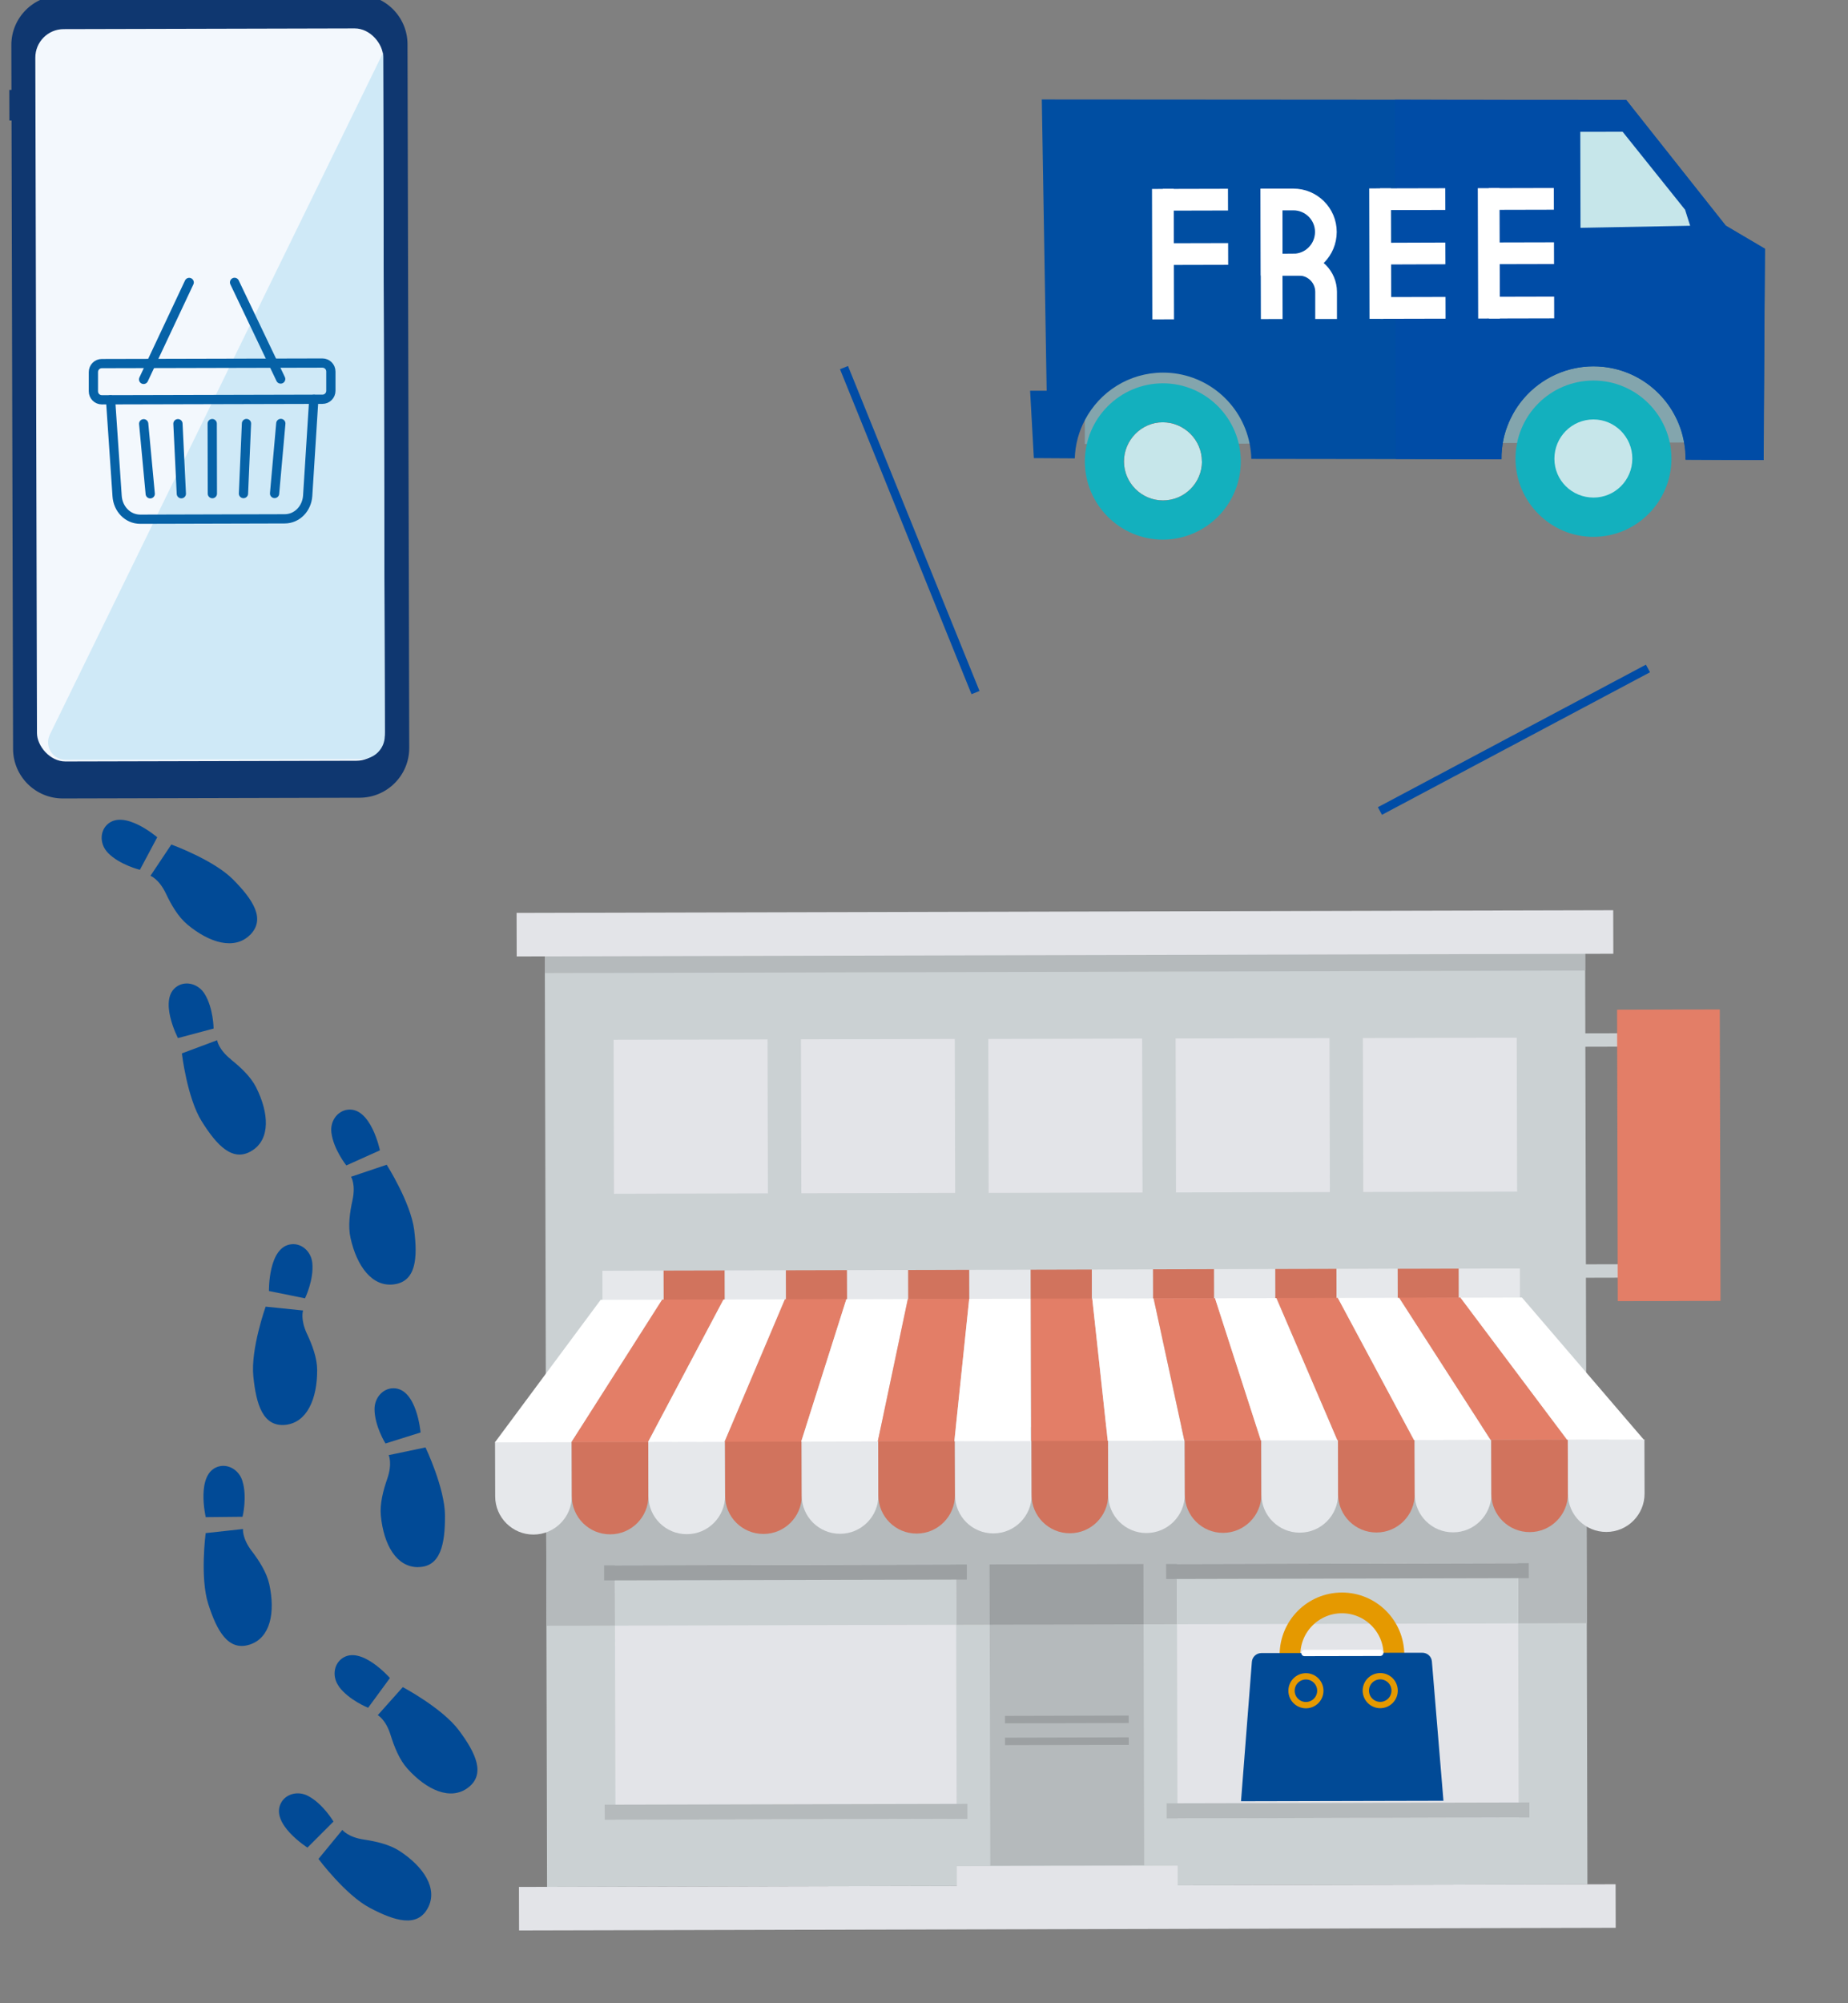 <?xml version="1.0" encoding="UTF-8"?>
<svg id="design" xmlns="http://www.w3.org/2000/svg" width="240" height="260" viewBox="0 0 240 260">
  <rect x="0" y="0" width="240" height="260" fill="#808080" stroke="none"/>
  <line x1="126.69" y1="89.89" x2="109.61" y2="47.71" style="fill: none; stroke: #004ca6; stroke-miterlimit: 10; stroke-width: 1.12px;"/>
  <line x1="179.21" y1="105.26" x2="214.02" y2="86.76" style="fill: none; stroke: #004ca6; stroke-miterlimit: 10; stroke-width: 1.12px;"/>
  <g>
    <g>
      <rect x="140.87" y="44.99" width="83.16" height="12.54" transform="translate(-.12 .44) rotate(-.14)" style="fill: #83a5ad; stroke-width: 0px;"/>
      <path d="M161.14,59.87c.01,5.59-4.52,10.15-10.1,10.17-5.58.01-10.13-4.53-10.15-10.12-.01-5.59,4.52-10.15,10.1-10.17s10.14,4.53,10.15,10.12h0Z" style="fill: #13b0be; stroke-width: 0px;"/>
      <path d="M156.1,59.89c0,2.78-2.26,5.06-5.07,5.06-2.77,0-5.05-2.26-5.06-5.04s2.26-5.1,5.03-5.1,5.09,2.26,5.09,5.08h0Z" style="fill: #5c1313; stroke-width: 0px;"/>
      <path d="M156.1,59.89c0,2.78-2.26,5.06-5.07,5.06-2.77,0-5.05-2.26-5.06-5.04s2.26-5.1,5.03-5.1,5.09,2.26,5.09,5.08h0Z" style="fill: #c6e6ea; stroke-width: 0px;"/>
      <path d="M217.07,59.51c.01,5.59-4.52,10.15-10.1,10.17s-10.13-4.53-10.15-10.12,4.48-10.15,10.1-10.17c5.58-.01,10.14,4.53,10.15,10.12h0Z" style="fill: #13b0be; stroke-width: 0px;"/>
      <path d="M211.99,59.52c0,2.81-2.26,5.06-5.03,5.06-2.81,0-5.09-2.22-5.09-5.04s2.26-5.1,5.07-5.1c2.77,0,5.05,2.26,5.05,5.08h0Z" style="fill: #c6e6ea; stroke-width: 0px;"/>
      <path d="M229.21,32.29l-.16,27.42h-.04s-10.09-.05-10.09-.05h-.03s0-.16,0-.16c0-.7-.06-1.38-.18-2.05-.85-4.86-4.6-8.7-9.37-9.67-.78-.16-1.59-.24-2.41-.24s-1.63.09-2.4.25c-3.51.72-6.45,2.98-8.1,6.04,0,0,0,0,0,.01-.09.17-.17.33-.26.51-.13.27-.25.55-.36.83-.06.15-.12.3-.17.46-.04.12-.08.24-.12.36-.03.1-.06.19-.08.28-.03.09-.05.19-.08.28-.07.28-.13.56-.18.85,0,.03-.01.06-.01.1-.02.07-.03.15-.04.22-.06.4-.1.8-.12,1.21-.01.19-.01.39-.01.58v.08s-32.49-.04-32.49-.04c-.02-.68-.09-1.33-.22-1.98-1.06-5.29-5.71-9.23-11.27-9.22-4.39.01-8.19,2.49-10.11,6.13-.8,1.5-1.27,3.2-1.33,5l-4.86-.03h-.45s-.03-.48-.03-.48l-.46-8.27h2.15s-.63-37.8-.63-37.8l45.88.03,29.72.02h.3s1.12,1.42,1.12,1.42l11.81,14.9,5.09,3Z" style="fill: #004ea2; stroke-width: 0px;"/>
      <path d="M229.21,32.29l-.2,27.42-10.09-.05v-.19c0-.69-.06-1.36-.18-2.01-.84-4.85-4.6-8.7-9.41-9.67-.78-.16-1.59-.24-2.41-.24s-1.63.09-2.4.25c-3.5.73-6.45,2.98-8.1,6.04,0,0,0,0,0,.01-.09.17-.17.33-.26.51-.13.27-.25.55-.36.83-.06.15-.12.3-.17.46-.04.12-.08.24-.12.36-.03.1-.06.19-.08.28-.03.09-.05.19-.08.28-.07.28-.13.56-.18.85,0,.03-.01.06-.01.1-.02.07-.03.15-.04.22-.06.4-.1.8-.12,1.21-.01.19-.01.39-.01.58v.08s-13.71-.05-13.71-.05l-.11-46.62,29.72.04h.3s1.12,1.42,1.12,1.42l11.81,14.9,5.09,3Z" style="fill: #004ca6; stroke-width: 0px;"/>
      <polygon points="205.23 17.11 205.26 29.57 219.5 29.3 218.84 27.22 210.73 17.1 205.23 17.11" style="fill: #c6e6ea; stroke-width: 0px;"/>
    </g>
    <g>
      <line x1="165.12" y1="24.49" x2="165.16" y2="41.41" style="fill: none; stroke: #fff; stroke-miterlimit: 10; stroke-width: 2.82px;"/>
      <path d="M167.97,34.35h-2.82s-.02-8.46-.02-8.46h2.82c2.34-.01,4.24,1.88,4.24,4.21h0c0,2.34-1.88,4.24-4.22,4.24Z" style="fill: none; stroke: #fff; stroke-miterlimit: 10; stroke-width: 2.82px;"/>
      <g>
        <line x1="151.02" y1="24.52" x2="151.06" y2="41.45" style="fill: none; stroke: #fff; stroke-miterlimit: 10; stroke-width: 2.82px;"/>
        <line x1="151.04" y1="32.98" x2="159.5" y2="32.96" style="fill: none; stroke: #fff; stroke-miterlimit: 10; stroke-width: 2.82px;"/>
        <line x1="151.02" y1="25.93" x2="159.48" y2="25.91" style="fill: none; stroke: #fff; stroke-miterlimit: 10; stroke-width: 2.82px;"/>
      </g>
      <line x1="179.23" y1="24.45" x2="179.27" y2="41.38" style="fill: none; stroke: #fff; stroke-miterlimit: 10; stroke-width: 2.82px;"/>
      <line x1="179.25" y1="32.92" x2="187.71" y2="32.89" style="fill: none; stroke: #fff; stroke-miterlimit: 10; stroke-width: 2.82px;"/>
      <line x1="179.27" y1="39.97" x2="187.73" y2="39.95" style="fill: none; stroke: #fff; stroke-miterlimit: 10; stroke-width: 2.82px;"/>
      <line x1="179.23" y1="25.86" x2="187.7" y2="25.84" style="fill: none; stroke: #fff; stroke-miterlimit: 10; stroke-width: 2.82px;"/>
      <line x1="193.33" y1="24.42" x2="193.38" y2="41.34" style="fill: none; stroke: #fff; stroke-miterlimit: 10; stroke-width: 2.82px;"/>
      <line x1="193.36" y1="32.88" x2="201.82" y2="32.86" style="fill: none; stroke: #fff; stroke-miterlimit: 10; stroke-width: 2.82px;"/>
      <line x1="193.37" y1="39.93" x2="201.84" y2="39.91" style="fill: none; stroke: #fff; stroke-miterlimit: 10; stroke-width: 2.82px;"/>
      <line x1="193.34" y1="25.83" x2="201.8" y2="25.81" style="fill: none; stroke: #fff; stroke-miterlimit: 10; stroke-width: 2.82px;"/>
      <path d="M165.15,34.36h3.53c1.95-.01,3.53,1.56,3.54,3.51v3.53" style="fill: none; stroke: #fff; stroke-miterlimit: 10; stroke-width: 2.82px;"/>
    </g>
  </g>
  <g>
    <g>
      <rect x="205.33" y="134.11" width="6.08" height="1.74" transform="translate(-.33 .51) rotate(-.14)" style="fill: #cbd1d3; stroke-width: 0px;"/>
      <rect x="205.4" y="164.09" width="6.08" height="1.74" transform="translate(-.4 .51) rotate(-.14)" style="fill: #cbd1d3; stroke-width: 0px;"/>
    </g>
    <rect x="70.9" y="123.52" width="135.11" height="121.21" transform="translate(-.45 .34) rotate(-.14)" style="fill: #cbd1d3; stroke-width: 0px;"/>
    <rect x="70.93" y="185.21" width="135.11" height="25.63" transform="translate(-.48 .34) rotate(-.14)" style="fill: #b5babc; stroke-width: 0px;"/>
    <rect x="70.75" y="123.09" width="135.11" height="3.04" transform="translate(-.3 .34) rotate(-.14)" style="fill: #b5babc; stroke-width: 0px;"/>
    <rect x="67.4" y="244.73" width="142.42" height="5.65" transform="translate(-.6 .34) rotate(-.14)" style="fill: #e3e4e8; stroke-width: 0px;"/>
    <rect x="67.09" y="118.31" width="142.42" height="5.65" transform="translate(-.29 .34) rotate(-.14)" style="fill: #e3e4e8; stroke-width: 0px;"/>
    <g>
      <g>
        <g>
          <path d="M64.29,187.18l.02,7.03c0,2.75,2.24,4.97,4.98,4.96s4.97-2.24,4.97-4.99l-.02-7.03-9.95.02Z" style="fill: #e6e8eb; stroke-width: 0px;"/>
          <path d="M74.24,187.15l.02,7.03c0,2.75,2.24,4.97,4.99,4.96,2.75,0,4.97-2.24,4.96-4.99l-.02-7.03-9.95.02Z" style="fill: #d1735d; stroke-width: 0px;"/>
          <path d="M84.19,187.13l.02,7.03c0,2.75,2.24,4.97,4.99,4.96,2.75,0,4.97-2.24,4.97-4.99l-.02-7.03-9.96.02Z" style="fill: #e6e8eb; stroke-width: 0px;"/>
          <path d="M94.15,187.1l.02,7.03c0,2.75,2.23,4.97,4.99,4.96,2.75,0,4.97-2.24,4.97-4.99l-.02-7.03-9.95.02Z" style="fill: #d1735d; stroke-width: 0px;"/>
          <path d="M104.1,187.08l.02,7.03c0,2.75,2.24,4.97,4.99,4.96s4.97-2.24,4.97-4.99l-.02-7.03-9.95.02Z" style="fill: #e6e8eb; stroke-width: 0px;"/>
          <path d="M114.05,187.05l.02,7.03c0,2.75,2.24,4.97,4.98,4.96,2.75,0,4.97-2.24,4.97-4.99l-.02-7.03-9.95.02Z" style="fill: #d1735d; stroke-width: 0px;"/>
          <path d="M124.01,187.03l.02,7.03c0,2.75,2.24,4.97,4.99,4.96s4.97-2.24,4.96-4.99l-.02-7.03-9.95.02Z" style="fill: #e6e8eb; stroke-width: 0px;"/>
        </g>
        <g>
          <path d="M133.95,187.01l.02,7.03c0,2.75,2.24,4.97,4.98,4.96,2.75,0,4.98-2.24,4.97-4.99l-.02-7.03-9.95.02Z" style="fill: #d1735d; stroke-width: 0px;"/>
          <path d="M143.9,186.98l.02,7.03c0,2.75,2.23,4.97,4.98,4.96s4.97-2.24,4.97-4.99l-.02-7.03-9.95.02Z" style="fill: #e6e8eb; stroke-width: 0px;"/>
          <path d="M153.85,186.96l.02,7.03c0,2.75,2.24,4.97,4.98,4.96s4.97-2.24,4.97-4.99l-.02-7.03-9.95.02Z" style="fill: #d1735d; stroke-width: 0px;"/>
          <path d="M163.8,186.93l.02,7.03c0,2.75,2.24,4.97,4.99,4.96,2.75,0,4.97-2.24,4.97-4.99l-.02-7.03-9.96.02Z" style="fill: #e6e8eb; stroke-width: 0px;"/>
          <path d="M173.76,186.91l.02,7.03c0,2.75,2.24,4.97,4.99,4.96,2.75,0,4.97-2.24,4.96-4.99l-.02-7.03-9.95.02Z" style="fill: #d1735d; stroke-width: 0px;"/>
          <path d="M183.71,186.89l.02,7.03c0,2.75,2.24,4.97,4.99,4.96,2.75,0,4.97-2.24,4.97-4.99l-.02-7.03-9.96.02Z" style="fill: #e6e8eb; stroke-width: 0px;"/>
          <path d="M193.66,186.86l.02,7.03c0,2.75,2.24,4.97,4.99,4.96,2.74,0,4.97-2.24,4.96-4.99l-.02-7.03-9.95.02Z" style="fill: #d1735d; stroke-width: 0px;"/>
          <path d="M203.61,186.84l.02,7.03c0,2.75,2.24,4.97,4.99,4.96,2.75,0,4.97-2.24,4.96-4.99l-.02-7.03-9.95.02Z" style="fill: #e6e8eb; stroke-width: 0px;"/>
        </g>
      </g>
      <g>
        <rect x="78.24" y="164.92" width="7.95" height="3.81" transform="translate(-.41 .2) rotate(-.14)" style="fill: #e6e8eb; stroke-width: 0px;"/>
        <rect x="86.19" y="164.9" width="7.94" height="3.81" transform="translate(-.41 .22) rotate(-.14)" style="fill: #d1735d; stroke-width: 0px;"/>
        <rect x="94.13" y="164.88" width="7.94" height="3.81" transform="translate(-.41 .24) rotate(-.14)" style="fill: #e6e8eb; stroke-width: 0px;"/>
        <rect x="102.07" y="164.86" width="7.94" height="3.81" transform="translate(-.41 .26) rotate(-.14)" style="fill: #d1735d; stroke-width: 0px;"/>
        <rect x="110.01" y="164.84" width="7.94" height="3.81" transform="translate(-.41 .28) rotate(-.14)" style="fill: #e6e8eb; stroke-width: 0px;"/>
        <rect x="117.95" y="164.82" width="7.94" height="3.81" transform="translate(-.41 .3) rotate(-.14)" style="fill: #d1735d; stroke-width: 0px;"/>
        <rect x="125.9" y="164.8" width="7.94" height="3.81" transform="translate(-.41 .32) rotate(-.14)" style="fill: #e6e8eb; stroke-width: 0px;"/>
        <rect x="133.86" y="164.78" width="7.94" height="3.81" transform="translate(-.41 .34) rotate(-.14)" style="fill: #d1735d; stroke-width: 0px;"/>
        <rect x="141.81" y="164.76" width="7.94" height="3.81" transform="translate(-.41 .36) rotate(-.14)" style="fill: #e6e8eb; stroke-width: 0px;"/>
        <rect x="149.75" y="164.74" width="7.94" height="3.81" transform="translate(-.41 .37) rotate(-.14)" style="fill: #d1735d; stroke-width: 0px;"/>
        <rect x="157.69" y="164.72" width="7.94" height="3.81" transform="translate(-.41 .39) rotate(-.14)" style="fill: #e6e8eb; stroke-width: 0px;"/>
        <rect x="165.63" y="164.7" width="7.94" height="3.81" transform="translate(-.41 .41) rotate(-.14)" style="fill: #d1735d; stroke-width: 0px;"/>
        <rect x="173.57" y="164.68" width="7.94" height="3.81" transform="translate(-.4 .43) rotate(-.14)" style="fill: #e6e8eb; stroke-width: 0px;"/>
        <rect x="181.52" y="164.67" width="7.94" height="3.81" transform="translate(-.4 .45) rotate(-.14)" style="fill: #d1735d; stroke-width: 0px;"/>
        <rect x="189.45" y="164.65" width="7.94" height="3.81" transform="translate(-.4 .47) rotate(-.14)" style="fill: #e6e8eb; stroke-width: 0px;"/>
      </g>
      <g>
        <path d="M78.02,168.69c-4.59,6.17-9.17,12.35-13.75,18.52,3.31,0,6.63-.02,9.94-.02,3.93-6.17,7.86-12.34,11.79-18.51-2.66,0-5.31.01-7.98.02Z" style="fill: #fff; stroke-width: 0px;"/>
        <path d="M86,168.67c-3.93,6.17-7.86,12.34-11.79,18.51,3.32,0,6.63-.02,9.95-.02,3.27-6.17,6.54-12.34,9.81-18.51-2.65,0-5.31.01-7.97.02Z" style="fill: #e37e67; stroke-width: 0px;"/>
        <path d="M93.97,168.65c-3.27,6.17-6.54,12.34-9.81,18.51,3.31,0,6.63-.02,9.94-.02,2.61-6.16,5.23-12.33,7.84-18.5-2.66,0-5.32.01-7.98.02Z" style="fill: #fff; stroke-width: 0px;"/>
        <path d="M101.94,168.63c-2.61,6.17-5.23,12.34-7.84,18.5,3.32,0,6.63-.02,9.95-.02,1.96-6.16,3.91-12.33,5.87-18.5-2.66,0-5.31.01-7.97.02Z" style="fill: #e37e67; stroke-width: 0px;"/>
        <path d="M109.92,168.61c-1.96,6.16-3.92,12.33-5.87,18.5,3.31,0,6.63-.02,9.95-.02,1.3-6.16,2.6-12.33,3.9-18.49-2.66,0-5.32.01-7.98.02Z" style="fill: #fff; stroke-width: 0px;"/>
        <path d="M117.9,168.59c-1.3,6.16-2.6,12.33-3.9,18.49,3.31,0,6.63-.02,9.94-.02.64-6.16,1.28-12.32,1.93-18.49-2.66,0-5.31.01-7.97.02Z" style="fill: #e37e67; stroke-width: 0px;"/>
        <path d="M123.94,187.06c3.31,0,6.63-.02,9.94-.02-.01-6.16-.03-12.32-.04-18.48l-7.97.02c-.64,6.16-1.29,12.33-1.93,18.49Z" style="fill: #fff; stroke-width: 0px;"/>
        <path d="M133.87,168.55c.02,6.16.03,12.32.05,18.48,3.32,0,6.64-.02,9.94-.02-.67-6.16-1.34-12.32-2.01-18.48-2.66,0-5.32.01-7.98.02Z" style="fill: #e37e67; stroke-width: 0px;"/>
        <path d="M141.85,168.53c.67,6.16,1.35,12.32,2.01,18.48,3.32,0,6.63-.02,9.95-.02-1.34-6.16-2.67-12.32-4-18.47-2.66,0-5.31.01-7.97.02Z" style="fill: #fff; stroke-width: 0px;"/>
        <path d="M149.82,168.51c1.33,6.16,2.66,12.32,4,18.47,3.31,0,6.63-.02,9.94-.02-1.99-6.15-3.97-12.31-5.96-18.47-2.65,0-5.32.01-7.97.02Z" style="fill: #e37e67; stroke-width: 0px;"/>
        <path d="M157.79,168.49c1.99,6.16,3.98,12.31,5.96,18.47,3.32,0,6.63-.02,9.95-.02-2.64-6.15-5.29-12.31-7.93-18.46-2.66,0-5.32.01-7.98.02Z" style="fill: #fff; stroke-width: 0px;"/>
        <path d="M165.77,168.47c2.64,6.15,5.29,12.31,7.93,18.46,3.31,0,6.63-.02,9.95-.02-3.3-6.15-6.6-12.31-9.9-18.46-2.66,0-5.32.01-7.97.02Z" style="fill: #e37e67; stroke-width: 0px;"/>
        <path d="M173.74,168.45c3.3,6.15,6.6,12.31,9.9,18.46,3.32,0,6.63-.02,9.95-.02-3.96-6.15-7.92-12.3-11.88-18.45-2.66,0-5.31.01-7.97.02Z" style="fill: #fff; stroke-width: 0px;"/>
        <path d="M181.71,168.43c3.96,6.15,7.92,12.3,11.88,18.45,3.31,0,6.63-.02,9.94-.02-4.61-6.15-9.23-12.3-13.85-18.45-2.66,0-5.31.01-7.97.02Z" style="fill: #e37e67; stroke-width: 0px;"/>
        <path d="M203.53,186.86c3.32,0,6.63-.02,9.94-.02-5.27-6.15-10.54-12.3-15.82-18.44-2.66,0-5.32.01-7.98.02,4.62,6.15,9.23,12.3,13.85,18.45Z" style="fill: #fff; stroke-width: 0px;"/>
      </g>
    </g>
    <g>
      <rect x="79.71" y="134.93" width="19.99" height="19.98" transform="translate(-.35 .22) rotate(-.14)" style="fill: #e3e4e8; stroke-width: 0px;"/>
      <rect x="104.04" y="134.87" width="19.98" height="19.98" transform="translate(-.35 .28) rotate(-.14)" style="fill: #e3e4e8; stroke-width: 0px;"/>
      <rect x="128.37" y="134.82" width="19.98" height="19.98" transform="translate(-.35 .34) rotate(-.14)" style="fill: #e3e4e8; stroke-width: 0px;"/>
      <rect x="152.7" y="134.76" width="19.98" height="19.98" transform="translate(-.35 .4) rotate(-.14)" style="fill: #e3e4e8; stroke-width: 0px;"/>
      <rect x="177.02" y="134.7" width="19.98" height="19.98" transform="translate(-.35 .46) rotate(-.14)" style="fill: #e3e4e8; stroke-width: 0px;"/>
    </g>
    <polygon points="107.22 203.1 104.18 203.11 79.85 203.17 79.93 236.18 104.26 236.12 107.3 236.12 124.24 236.07 124.16 203.06 107.22 203.1" style="fill: #e3e4e8; stroke-width: 0px;"/>
    <polygon points="104.18 203.11 79.85 203.17 79.87 210.99 124.18 210.88 124.16 203.06 107.22 203.1 104.18 203.11" style="fill: #cbd1d3; stroke-width: 0px;"/>
    <polygon points="107.55 203.1 104.32 203.11 78.46 203.17 78.46 205.12 104.32 205.06 107.55 205.05 125.56 205.01 125.56 203.05 107.55 203.1" style="fill: #9ca0a2; stroke-width: 0px;"/>
    <polygon points="107.62 234.16 104.39 234.17 78.53 234.23 78.54 236.19 104.4 236.12 107.63 236.11 125.64 236.07 125.63 234.12 107.62 234.16" style="fill: #b5babc; stroke-width: 0px;"/>
    <polygon points="180.21 202.92 177.17 202.93 152.84 202.99 152.92 236 177.25 235.94 180.29 235.94 197.23 235.9 197.15 202.88 180.21 202.92" style="fill: #e3e4e8; stroke-width: 0px;"/>
    <polygon points="177.17 202.93 152.84 202.99 152.86 210.81 197.17 210.7 197.15 202.88 180.21 202.92 177.17 202.93" style="fill: #cbd1d3; stroke-width: 0px;"/>
    <polygon points="180.54 202.92 177.3 202.93 151.44 202.99 151.45 204.94 177.31 204.88 180.54 204.87 198.55 204.83 198.54 202.88 180.54 202.92" style="fill: #9ca0a2; stroke-width: 0px;"/>
    <polygon points="180.61 233.98 177.38 233.99 151.52 234.05 151.52 236.01 177.38 235.94 180.62 235.94 198.62 235.89 198.62 233.94 180.61 233.98" style="fill: #b5babc; stroke-width: 0px;"/>
    <polygon points="218.25 131.03 217.33 131.03 210.01 131.05 210.1 168.87 217.42 168.86 218.34 168.85 223.44 168.84 223.35 131.02 218.25 131.03" style="fill: #e37e67; stroke-width: 0px;"/>
    <rect x="128.56" y="203.02" width="19.98" height="39.1" transform="translate(-.54 .34) rotate(-.14)" style="fill: #b5babc; stroke-width: 0px;"/>
    <rect x="130.51" y="222.68" width="16.07" height=".97" transform="translate(-.54 .34) rotate(-.14)" style="fill: #9ca0a2; stroke-width: 0px;"/>
    <rect x="130.52" y="225.51" width="16.07" height=".97" transform="translate(-.55 .34) rotate(-.14)" style="fill: #9ca0a2; stroke-width: 0px;"/>
    <rect x="124.26" y="242.18" width="28.68" height="3.8" transform="translate(-.59 .34) rotate(-.14)" style="fill: #e3e4e8; stroke-width: 0px;"/>
    <rect x="128.52" y="203.02" width="19.98" height="7.82" transform="translate(-.5 .34) rotate(-.14)" style="fill: #9ca0a2; stroke-width: 0px;"/>
  </g>
  <g>
    <g>
      <path d="M8.04-.65h38.55c3.56,0,6.45,2.89,6.45,6.45v91.33c0,3.56-2.89,6.45-6.45,6.45H8.04c-3.56,0-6.45-2.89-6.45-6.45V5.8C1.58,2.24,4.48-.65,8.04-.65Z" transform="translate(-.13 .07) rotate(-.14)" style="fill: #0f3770; stroke-width: 0px;"/>
      <rect x="2.58" y=".34" width="49.47" height="102.26" rx="6.45" ry="6.45" transform="translate(-.13 .07) rotate(-.14)" style="fill: #0f3770; stroke-width: 0px;"/>
      <g>
        <path d="M21.08,5.73c0,.48-.39.87-.87.87s-.87-.39-.87-.87.39-.87.87-.87.87.39.87.87Z" style="fill: #0f3770; stroke-width: 0px;"/>
        <path d="M27.67,2.69c0,.31-.25.56-.56.56s-.56-.25-.56-.55.25-.56.55-.56.56.25.56.56Z" style="fill: #0f3770; stroke-width: 0px;"/>
        <path d="M30.55,5.62c0,.23-.18.41-.41.41h-5.96c-.23.02-.41-.17-.41-.4h0c0-.23.18-.42.41-.42h5.96c.23-.02.41.17.41.4h0Z" style="fill: #0f3770; stroke-width: 0px;"/>
      </g>
      <path d="M24.78,95.81h5.46c.41,0,.75.33.75.75v1.49c0,.41-.33.74-.74.74h-5.46c-.41,0-.74-.33-.74-.74v-1.49c0-.41.33-.75.75-.75Z" transform="translate(-.24 .07) rotate(-.14)" style="fill: #0f3770; stroke-width: 0px;"/>
      <polygon points="2.43 15.64 2.43 15.64 1.22 15.64 1.22 15.64 1.21 11.67 1.21 11.67 2.42 11.67 2.42 11.67 2.43 15.64" style="fill: #0f3770; stroke-width: 0px;"/>
      <rect x="4.69" y="3.73" width="45.17" height="95.05" rx="3.69" ry="3.69" transform="translate(-.12 .07) rotate(-.14)" style="fill: #f3f8fd; stroke-width: 0px;"/>
      <path d="M8.52,98.61l38.44-.09c1.67,0,3.02-1.36,3.01-3.03l-.22-88.65L6.49,95.31c-.77,1.51.33,3.31,2.03,3.3Z" style="fill: #cfe9f7; stroke-width: 0px;"/>
    </g>
    <g>
      <line x1="35.66" y1="64.05" x2="36.47" y2="54.96" style="fill: none; stroke: #0662a7; stroke-linecap: round; stroke-linejoin: round; stroke-width: 1.2px;"/>
      <path d="M31.62,64.06c.13-3.03.26-6.06.39-9.09" style="fill: none; stroke: #0662a7; stroke-linecap: round; stroke-linejoin: round; stroke-width: 1.2px;"/>
      <path d="M27.58,64.07c0-3.03-.01-6.06-.02-9.09" style="fill: none; stroke: #0662a7; stroke-linecap: round; stroke-linejoin: round; stroke-width: 1.2px;"/>
      <path d="M23.55,64.08c-.15-3.03-.29-6.06-.44-9.09" style="fill: none; stroke: #0662a7; stroke-linecap: round; stroke-linejoin: round; stroke-width: 1.2px;"/>
      <line x1="19.51" y1="64.09" x2="18.66" y2="55" style="fill: none; stroke: #0662a7; stroke-linecap: round; stroke-linejoin: round; stroke-width: 1.2px;"/>
      <path d="M13.22,47.19l28.65-.07c.61,0,1.1.49,1.1,1.1v2.5c0,.61-.49,1.1-1.09,1.1l-28.65.07c-.61,0-1.1-.49-1.1-1.1v-2.5c0-.61.49-1.1,1.09-1.1h0Z" style="fill: none; stroke: #0662a7; stroke-linecap: round; stroke-linejoin: round; stroke-width: 1.2px;"/>
      <path d="M40.75,51.83l-.79,12.5c-.1,1.65-1.35,3.01-3,3.01l-18.74.05c-1.65,0-2.9-1.35-3.01-3l-.85-12.5" style="fill: none; stroke: #0662a7; stroke-linecap: round; stroke-linejoin: round; stroke-width: 1.2px;"/>
      <line x1="30.46" y1="36.65" x2="36.45" y2="49.19" style="fill: none; stroke: #0662a7; stroke-linecap: round; stroke-linejoin: round; stroke-width: 1.2px;"/>
      <line x1="24.57" y1="36.66" x2="18.65" y2="49.24" style="fill: none; stroke: #0662a7; stroke-linecap: round; stroke-linejoin: round; stroke-width: 1.2px;"/>
    </g>
  </g>
  <circle cx="174.28" cy="214.79" r="6.75" style="fill: none; stroke: #e59900; stroke-linecap: round; stroke-miterlimit: 10; stroke-width: 2.69px;"/>
  <path d="M187.46,233.72l-1.5-18.08c-.05-.64-.59-1.13-1.23-1.13h-3.67s-13.59.04-13.59.04h-3.67c-.64.01-1.17.5-1.22,1.14l-1.41,18.09,26.29-.06Z" style="fill: #014a96; stroke-width: 0px;"/>
  <g>
    <line x1="179.25" y1="214.52" x2="169.41" y2="214.54" style="fill: none; stroke: #fff; stroke-linecap: round; stroke-miterlimit: 10; stroke-width: .82px;"/>
    <circle cx="179.26" cy="219.42" r="1.87" transform="translate(-46.04 47.6) rotate(-13.42)" style="fill: none; stroke: #e59900; stroke-linecap: round; stroke-miterlimit: 10; stroke-width: .82px;"/>
    <circle cx="169.6" cy="219.44" r="1.87" style="fill: none; stroke: #e59900; stroke-linecap: round; stroke-miterlimit: 10; stroke-width: .82px;"/>
  </g>
  <g>
    <g>
      <path d="M32.46,121.35c-2,1.98-5.23,1.06-8.13-1.36-1.2-1-2.1-2.57-2.77-3.99-.91-1.93-2.02-2.33-2.02-2.33l2.71-4.06s5.47,1.98,8,4.52c2.6,2.62,4.3,5.16,2.21,7.23Z" style="fill: #014a96; stroke-width: 0px;"/>
      <path d="M14.04,110.71c-1.05-1.06-1.12-2.69-.16-3.65,2.17-2.15,6.54,1.61,6.54,1.61l-2.25,4.22s-2.59-.62-4.14-2.18Z" style="fill: #014a96; stroke-width: 0px;"/>
    </g>
    <g>
      <path d="M30,137.52c1.23.98,2.55,2.2,3.26,3.6,1.69,3.37,1.86,6.73-.53,8.22-2.49,1.56-4.57-.67-6.53-3.8-1.9-3.03-2.58-8.82-2.58-8.82l4.58-1.71s.14,1.17,1.81,2.5Z" style="fill: #014a96; stroke-width: 0px;"/>
      <path d="M27.73,133.5l-4.62,1.23s-2.66-5.12-.07-6.74c1.15-.72,2.72-.28,3.52.98,1.16,1.86,1.18,4.52,1.18,4.52Z" style="fill: #014a96; stroke-width: 0px;"/>
    </g>
    <g>
      <path d="M51.12,166.7c-2.79.35-4.79-2.36-5.6-6.04-.34-1.53-.09-3.32.25-4.85.46-2.08-.18-3.08-.18-3.08l4.63-1.56s3.12,4.91,3.57,8.46c.46,3.67.25,6.71-2.66,7.07Z" style="fill: #014a96; stroke-width: 0px;"/>
      <path d="M43.04,147.01c-.19-1.48.76-2.81,2.1-2.98,3.04-.38,4.2,5.27,4.2,5.27l-4.36,1.96s-1.67-2.08-1.94-4.25Z" style="fill: #014a96; stroke-width: 0px;"/>
    </g>
    <g>
      <path d="M39.87,173.12c.67,1.42,1.31,3.11,1.32,4.67.02,3.77-1.32,6.85-4.12,7.14-2.92.29-3.8-2.63-4.17-6.3-.36-3.56,1.6-9.04,1.6-9.04l4.86.5s-.39,1.11.51,3.04Z" style="fill: #014a96; stroke-width: 0px;"/>
      <path d="M39.62,168.51l-4.69-.95s-.12-5.77,2.92-6.07c1.35-.14,2.57.96,2.71,2.44.22,2.18-.95,4.58-.95,4.58Z" style="fill: #014a96; stroke-width: 0px;"/>
    </g>
    <g>
      <path d="M54.3,203.4c-2.82.01-4.47-2.91-4.84-6.67-.15-1.56.31-3.3.83-4.79.7-2.01.19-3.08.19-3.08l4.78-1s2.51,5.25,2.53,8.83c.02,3.69-.56,6.69-3.49,6.7Z" style="fill: #014a96; stroke-width: 0px;"/>
      <path d="M48.64,182.89c0-1.49,1.09-2.7,2.44-2.71,3.06-.01,3.54,5.74,3.54,5.74l-4.56,1.43s-1.41-2.26-1.42-4.45Z" style="fill: #014a96; stroke-width: 0px;"/>
    </g>
    <g>
      <path d="M32.7,201.31c.95,1.25,1.93,2.77,2.27,4.3.81,3.68.14,6.98-2.54,7.84-2.79.9-4.27-1.78-5.39-5.29-1.09-3.41-.33-9.18-.33-9.18l4.85-.53s-.15,1.17,1.14,2.87Z" style="fill: #014a96; stroke-width: 0px;"/>
      <path d="M31.5,196.86l-4.78.05s-1.32-5.61,1.59-6.55c1.29-.41,2.71.4,3.16,1.82.67,2.09.03,4.67.03,4.67Z" style="fill: #014a96; stroke-width: 0px;"/>
    </g>
    <g>
      <path d="M60.76,232.04c-2.26,1.68-5.33.31-7.85-2.49-1.05-1.16-1.71-2.84-2.18-4.35-.63-2.04-1.67-2.59-1.67-2.59l3.25-3.64s5.14,2.73,7.28,5.6c2.21,2.96,3.52,5.72,1.17,7.47Z" style="fill: #014a96; stroke-width: 0px;"/>
      <path d="M44.03,218.9c-.89-1.2-.73-2.82.36-3.63,2.45-1.83,6.25,2.52,6.25,2.52l-2.83,3.86s-2.48-.98-3.79-2.74Z" style="fill: #014a96; stroke-width: 0px;"/>
    </g>
    <g>
      <path d="M47.28,238.76c1.55.23,3.31.63,4.63,1.49,3.15,2.07,4.98,4.89,3.66,7.38-1.37,2.59-4.29,1.71-7.56-.02-3.16-1.67-6.65-6.34-6.65-6.34l3.1-3.77s.71.95,2.82,1.26Z" style="fill: #014a96; stroke-width: 0px;"/>
      <path d="M43.31,236.42l-3.38,3.38s-4.87-3.09-3.44-5.79c.63-1.2,2.22-1.61,3.53-.91,1.94,1.02,3.29,3.32,3.29,3.32Z" style="fill: #014a96; stroke-width: 0px;"/>
    </g>
  </g>
</svg>